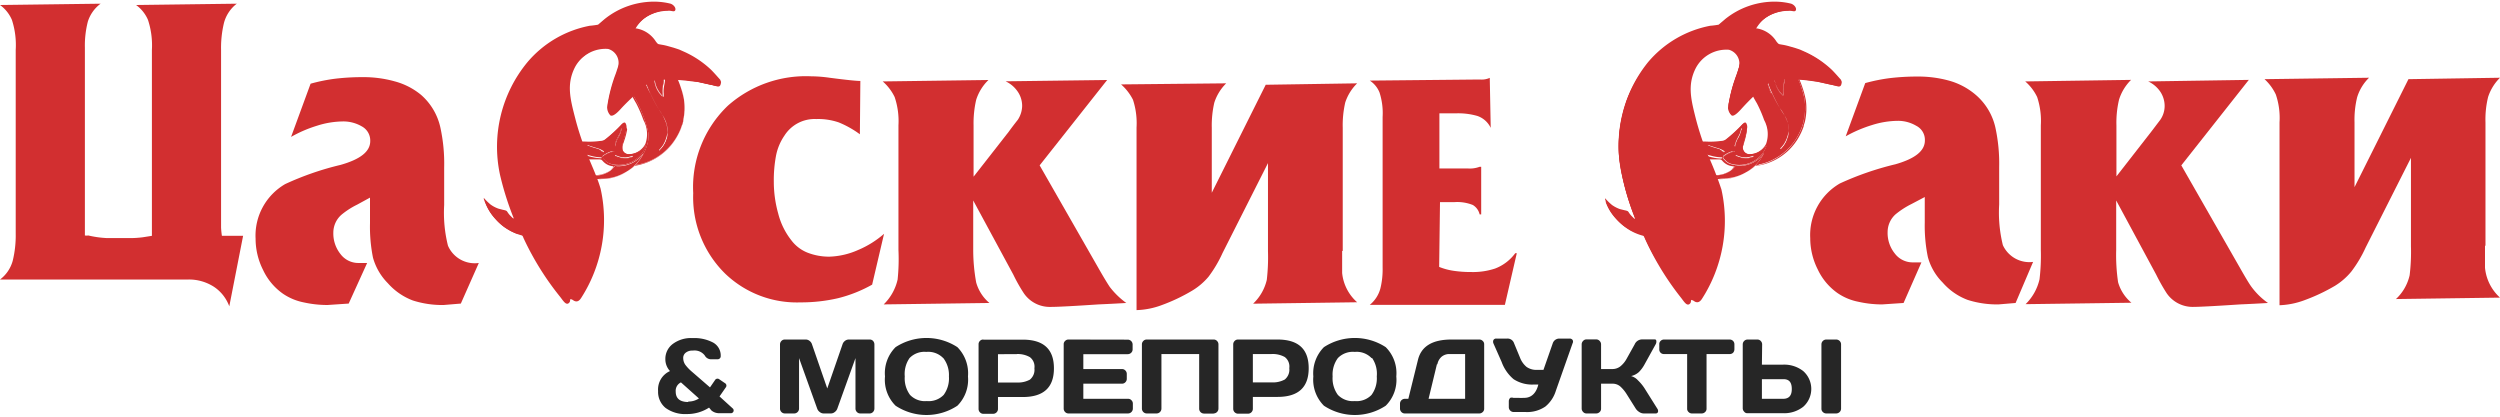 <?xml version="1.0" encoding="UTF-8"?> <svg xmlns="http://www.w3.org/2000/svg" width="210px" height="35px" viewBox="0 0 210 35"><defs><style>.logo-cls-1,.logo-cls-3{fill:#d22f30;}.logo-cls-2{fill:#d22f30;}.logo-cls-2,.logo-cls-3,.logo-cls-4{fill-rule:evenodd;}.logo-cls-4{fill:#d22f30;}.logo-cls-5{fill:#262626;}</style></defs><path class="logo-cls-1" d="M72.23,11.28a8.2,8.2,0,0,0-1.78-1A5.35,5.35,0,0,0,68.56,10a3,3,0,0,0-2.66,1.38,4.47,4.47,0,0,0-.72,1.73A11.06,11.06,0,0,0,65,15.26a9.9,9.9,0,0,0,.37,2.68,6,6,0,0,0,1.1,2.24,3.15,3.15,0,0,0,1.38,1.05,5,5,0,0,0,1.8.33A6.41,6.41,0,0,0,72.08,21a8,8,0,0,0,2.18-1.36l-1,4.27a11.46,11.46,0,0,1-2.87,1.14,13.76,13.76,0,0,1-3.15.35A8.69,8.69,0,0,1,60.93,23a9,9,0,0,1-2.7-6.78,9.46,9.46,0,0,1,2.91-7.34,9.88,9.88,0,0,1,7-2.47,11.38,11.38,0,0,1,1.54.12c1.38.18,2.24.27,2.59.27Z"></path><path class="logo-cls-1" d="M38.71,25.5l-1.44.12a8.08,8.08,0,0,1-2.59-.38,5.28,5.28,0,0,1-2.1-1.45,4.91,4.91,0,0,1-1.25-2.15,13.1,13.1,0,0,1-.25-2.89V16.6L30,17.19a6.64,6.64,0,0,0-1.33.86A2,2,0,0,0,28,19.54a2.77,2.77,0,0,0,.6,1.8,1.87,1.87,0,0,0,1.54.75h.7L29.29,25.5l-1.78.12a9.19,9.19,0,0,1-2-.22,4.72,4.72,0,0,1-1.73-.72,5.05,5.05,0,0,1-1.68-2,5.82,5.82,0,0,1-.63-2.63,5,5,0,0,1,2.49-4.59,24.67,24.67,0,0,1,4.65-1.61c1.66-.47,2.49-1.12,2.49-2a1.35,1.35,0,0,0-.72-1.24,3.07,3.07,0,0,0-1.52-.41,7.37,7.37,0,0,0-2.23.36,10.71,10.71,0,0,0-2.18.94l1.64-4.47a14.72,14.72,0,0,1,2.08-.42,19.37,19.37,0,0,1,2.33-.13,9.66,9.66,0,0,1,2.64.35,5.83,5.83,0,0,1,2.23,1.14A5.09,5.09,0,0,1,37,10.75a14.28,14.28,0,0,1,.31,3.34v3.13a11.38,11.38,0,0,0,.32,3.42,2.45,2.45,0,0,0,2.59,1.45Z"></path><path class="logo-cls-1" d="M112.74,21.08v1.85A3.78,3.78,0,0,0,114,25.39l-8.74.12a4,4,0,0,0,1.15-2,16.51,16.51,0,0,0,.1-2.41V13.7l-3.81,7.54a10.56,10.56,0,0,1-1.18,2,5.46,5.46,0,0,1-1.37,1.17,15,15,0,0,1-2.54,1.21,6.58,6.58,0,0,1-2.14.43V10.71a6.34,6.34,0,0,0-.3-2.33,4.29,4.29,0,0,0-1-1.29L103,7a4,4,0,0,0-1,1.63,8.56,8.56,0,0,0-.21,2.12v5.44l4.53-9.07L114,7a4,4,0,0,0-1,1.61,8.52,8.52,0,0,0-.21,2.14V21.08Z"></path><path class="logo-cls-1" d="M120.89,22.42a5.25,5.25,0,0,0,1.23.33,9.75,9.75,0,0,0,1.46.1,5.9,5.9,0,0,0,2-.29,3.75,3.75,0,0,0,1.7-1.29h.13l-1,4.34H115.06a2.66,2.66,0,0,0,.9-1.41,6.71,6.71,0,0,0,.18-1.72V9.83a5.65,5.65,0,0,0-.26-2.06,2.14,2.14,0,0,0-.82-1l9-.09h.29a1.62,1.62,0,0,0,.79-.14l.08,4.2a1.94,1.94,0,0,0-1.12-1,5.82,5.82,0,0,0-1.78-.22h-1.41v4.63h2.38a2.33,2.33,0,0,0,1-.14h.13v4h-.13a1.25,1.25,0,0,0-.57-.79,3.51,3.51,0,0,0-1.56-.24h-1.2Z"></path><path class="logo-cls-1" d="M81.79,14.83l2.94-3.76c.24-.33.49-.66.76-1a2.19,2.19,0,0,0,.37-1.15,2.11,2.11,0,0,0-.39-1.25,2.52,2.52,0,0,0-1-.84L93,6.72l-5.67,7.17,4.83,8.44c.51.9.87,1.49,1.06,1.77a6.56,6.56,0,0,0,1.39,1.35q-1.17.07-2.34.12c-2.1.14-3.41.21-4,.21A2.64,2.64,0,0,1,86,24.63a13.59,13.59,0,0,1-.88-1.56l-3.37-6.23V21A15.37,15.37,0,0,0,82,23.73a3.48,3.48,0,0,0,1.11,1.72l-8.88.12a4.21,4.21,0,0,0,1.17-2.09A16.62,16.62,0,0,0,75.47,21V10.53a6.3,6.3,0,0,0-.32-2.38,4.12,4.12,0,0,0-1-1.31l8.88-.12A4,4,0,0,0,82,8.38a8.7,8.7,0,0,0-.22,2.15v4.3Z"></path><path class="logo-cls-1" d="M18.66,19.81h1.76l-1.16,5.92A3.36,3.36,0,0,0,18,24.11a3.86,3.86,0,0,0-2.22-.63H0A2.94,2.94,0,0,0,1.07,21.9a9,9,0,0,0,.25-2.29V4.19A6.83,6.83,0,0,0,1,1.67,3,3,0,0,0,0,.42L8.45.31a3,3,0,0,0-1.07,1.5A8.11,8.11,0,0,0,7.13,4V19.78a1.06,1.06,0,0,0,.29,0A8.56,8.56,0,0,0,9,20h1.88A8.38,8.38,0,0,0,12,19.93l.76-.12V4.19a6.83,6.83,0,0,0-.33-2.52,3,3,0,0,0-1-1.25L19.89.31A3,3,0,0,0,18.82,1.9a8.9,8.9,0,0,0-.25,2.29V18.44c0,.24,0,.46,0,.67a6.62,6.62,0,0,0,.07.7"></path><path class="logo-cls-1" d="M169.31,25.45l-1.43.12a8.1,8.1,0,0,1-2.6-.38,5.19,5.19,0,0,1-2.09-1.45,4.81,4.81,0,0,1-1.25-2.15,13,13,0,0,1-.26-2.89V16.55l-1.12.59a7,7,0,0,0-1.33.86,2,2,0,0,0-.67,1.49,2.75,2.75,0,0,0,.6,1.8,1.88,1.88,0,0,0,1.54.75h.7l-1.5,3.41-1.79.12a9,9,0,0,1-2-.22,4.7,4.7,0,0,1-1.74-.72,5.05,5.05,0,0,1-1.68-2,5.82,5.82,0,0,1-.63-2.63,5,5,0,0,1,2.49-4.59,25.17,25.17,0,0,1,4.66-1.61c1.65-.47,2.48-1.12,2.48-2a1.32,1.32,0,0,0-.72-1.23,3,3,0,0,0-1.52-.42,7.35,7.35,0,0,0-2.22.36,11.12,11.12,0,0,0-2.19.94l1.64-4.47a14.58,14.58,0,0,1,2.09-.42,19.14,19.14,0,0,1,2.33-.13,9.66,9.66,0,0,1,2.64.35A5.86,5.86,0,0,1,166,8a5.09,5.09,0,0,1,1.61,2.7,14.2,14.2,0,0,1,.32,3.34v3.14a11.46,11.46,0,0,0,.31,3.41A2.45,2.45,0,0,0,170.78,22Z"></path><path class="logo-cls-1" d="M208.74,20.64v1.85A3.88,3.88,0,0,0,210,25l-8.74.12a3.91,3.91,0,0,0,1.15-2,16.23,16.23,0,0,0,.11-2.42V13.26l-3.81,7.54a10.51,10.51,0,0,1-1.19,2A5.51,5.51,0,0,1,196.15,24a15.59,15.59,0,0,1-2.53,1.2,6.67,6.67,0,0,1-2.14.44V10.28a6.11,6.11,0,0,0-.31-2.34,4.12,4.12,0,0,0-.95-1.29L199,6.53a3.89,3.89,0,0,0-1,1.64,7.91,7.91,0,0,0-.22,2.11v5.44l4.53-9.07L210,6.53a4,4,0,0,0-1,1.62,7.92,7.92,0,0,0-.22,2.13V20.64Z"></path><path class="logo-cls-1" d="M177.77,14.83l2.93-3.76.76-1a2.05,2.05,0,0,0,.37-1.14,2.17,2.17,0,0,0-.38-1.25,2.52,2.52,0,0,0-1-.84l8.45-.13-5.67,7.18,4.83,8.44c.51.9.86,1.49,1.06,1.76a6,6,0,0,0,1.39,1.36q-1.17.07-2.34.12-3.15.21-4,.21A2.65,2.65,0,0,1,182,24.63a15.44,15.44,0,0,1-.88-1.56l-3.36-6.23V21a15.62,15.62,0,0,0,.16,2.71,3.51,3.51,0,0,0,1.12,1.72l-8.89.12a4.25,4.25,0,0,0,1.17-2.09,16.81,16.81,0,0,0,.11-2.46V10.53a6.35,6.35,0,0,0-.31-2.38,4.05,4.05,0,0,0-1-1.31l8.89-.13A4,4,0,0,0,178,8.37a8.33,8.33,0,0,0-.22,2.16v4.3Z"></path><path class="logo-cls-2" d="M55.39.24A6.52,6.52,0,0,0,51.87,1a6.85,6.85,0,0,0-1.93,1.5,6.55,6.55,0,0,0-1.22,1.81c.07-.06.48-.57.77-.84a4.47,4.47,0,0,1,3.37-1.12c.4,0,.36.12.48-.05a3.63,3.63,0,0,1,1.42-1.13A3.76,3.76,0,0,1,56.5.84c.35,0,0-.35-.11-.4a3.54,3.54,0,0,0-1-.2"></path><path class="logo-cls-2" d="M43.63,18.76c-.26,0-.5-.29-.71-.48s-.34-.48-.47-.52a2.92,2.92,0,0,1-1.34-.58c-.11-.08-.22-.2-.33-.28a3.79,3.79,0,0,0,.66,1.21,5,5,0,0,0,.87.85,5.18,5.18,0,0,0,.48.3l.12.08c.18.07.3.15.5.22l.13,0a1.38,1.38,0,0,0,.27.08l.27.07c.08,0,.22,0,.27.09s-.17,0-.33,0a15.1,15.1,0,0,0,1.24,2.34,8.12,8.12,0,0,1-.08-1.48,3.58,3.58,0,0,1,1.27-2.29,2.94,2.94,0,0,1,1.28-.53c.1,0,.11,0,.13.08s-.45.12-.55.16a3.18,3.18,0,0,0-2.05,3.16,4.45,4.45,0,0,0,.94,2.41,17.19,17.19,0,0,0,1.07,1.35c.12.15.25.37.43.3a1.12,1.12,0,0,0,.1-.33c-.06-.26-1.66-1-.73-1.23.21-.05.25,0,.38.13A6.46,6.46,0,0,1,48.32,25c-.15-.08-.79-.95-1-1.09s-.62,0-.45.22c0,0,.1.09.13.13a6.56,6.56,0,0,0,1.14.84.43.43,0,0,0,.36.05,1.87,1.87,0,0,0,.25-.29c.06-.08.14-.25.19-.33l.41-.83a1.11,1.11,0,0,1,.07-.16c.09-.18.37-.86.43-1a14.63,14.63,0,0,0,.76-2.92c0-.27,0-.54,0-.8a9.53,9.53,0,0,0-.57-3.59c-.22-.59-.53-1.19-.76-1.79A22.53,22.53,0,0,1,47.8,7.75,5.79,5.79,0,0,1,48,5.82a9.54,9.54,0,0,1,1.54-3c.07-.1.15-.19.23-.29l.13-.14L50,2.23a7.68,7.68,0,0,0-2.58.71,9.43,9.43,0,0,0-3.78,3.31A10.38,10.38,0,0,0,42.5,8.58c-.07.26-.18.53-.25.85a11.56,11.56,0,0,0-.35,3.69,19.46,19.46,0,0,0,1.33,5.14,1.69,1.69,0,0,0,.16.33c.09.09.16.07.24.17"></path><path class="logo-cls-2" d="M58,6.82h0M44.3,5.23a9.08,9.08,0,0,1,5.26-3.07c.12,0,.62-.07.68-.09l.55-.47A6.63,6.63,0,0,1,55.06.14a5.73,5.73,0,0,1,1.27.17c.26.09.47.36.39.55s-.36,0-.62.05a3.5,3.5,0,0,0-1.46.32,2.59,2.59,0,0,0-.67.44,3.11,3.11,0,0,0-.58.72h0l.07,0a2.43,2.43,0,0,1,1.64,1.11c.2.25.16.19.44.25a4.36,4.36,0,0,1,.52.11l.5.14.25.08.24.08.47.21a8.18,8.18,0,0,1,2.2,1.48c.27.27.52.56.78.85l.07.18c-.06.62-.33.33-.88.24l-1.07-.23L58,6.82h0a14.91,14.91,0,0,0-2.69-.11,1.9,1.9,0,0,0-1.16.56A21.17,21.17,0,0,0,52.28,9c-.16.17-.71.84-1,.7A1,1,0,0,1,51,9a13,13,0,0,1,.74-2.86l.18-.55a1.21,1.21,0,0,0-.84-1.48,2.9,2.9,0,0,0-2.82,1.61c-.68,1.4-.35,2.63.06,4.22a22.33,22.33,0,0,0,1,3c.39,1,.83,1.89,1.13,2.91a12.11,12.11,0,0,1-1.64,9.19c-.15.23-.34.37-.62.21a.68.68,0,0,0-.27-.13c-.06.13,0,.19-.11.31-.26.28-.52-.2-.77-.51A23.81,23.81,0,0,1,44,20.05c-.09-.19-.07-.25-.22-.29a4.31,4.31,0,0,1-2.14-1.35,4.56,4.56,0,0,1-1-1.69c0-.08,0-.06,0-.1a4.46,4.46,0,0,0,.58.57,2.59,2.59,0,0,0,.66.34l.35.09c.47.1.26.08.61.47l.21.21a.21.21,0,0,0,.11.05A25,25,0,0,1,42,14.68,11.16,11.16,0,0,1,44.3,5.23Z"></path><path class="logo-cls-2" d="M47,14.45A15.72,15.72,0,0,1,47.5,16c.06.22.33.94.18,1.05-.06-.05-.08-.21-.11-.29l-.25-1a29.24,29.24,0,0,0-1.64-4.23c-.21-.43-.43-.85-.63-1.29a5.43,5.43,0,0,1-.38-2.7c0-.21.07-.39.11-.58A4.71,4.71,0,0,1,46,4.65c.09-.09.15-.2.24-.13s-.07.14-.15.22a6.58,6.58,0,0,0-.54.7l-.26.49c-.15.28-.24.63-.32.81a3.74,3.74,0,0,0-.18.86,6.81,6.81,0,0,0,0,1.28,9.21,9.21,0,0,0,1.08,2.72A25.73,25.73,0,0,1,47,14.45"></path><path class="logo-cls-2" d="M45.67,18c0-.17.32-.2.43-.2a3.87,3.87,0,0,1,.43.07,1.28,1.28,0,0,0-.08-.5c-.11-.42,0-.81-.24-1.54a4.66,4.66,0,0,0-1-1.88l-.07,1.09a12.42,12.42,0,0,1-.29,1.55,3.6,3.6,0,0,0,.17,1.22c.06.15.28.42.26.55s0,0-.1-.09a3.35,3.35,0,0,1-.39-1.14c-.12-.85.34-1.5.32-2.78a3,3,0,0,1,0-.43v-.07l0-.08a5.12,5.12,0,0,1,.73,1.13,4.42,4.42,0,0,1,.45,1.46,7.14,7.14,0,0,0,.26,1.44c.06.16.06.22-.08.17l-.27-.07H46c-.1,0-.28.1-.33.1"></path><path class="logo-cls-2" d="M46.91,23.43c-.24,0-.52-1-.49-1.42.09-1.4.9-1.6,1.6-2.09s.39-.86.56-1.13A1,1,0,0,1,48.1,20a5.41,5.41,0,0,0-1.19.84,2.21,2.21,0,0,0,0,2.58Z"></path><path class="logo-cls-2" d="M49.45,22.28a.59.59,0,1,1-1.16.18.59.59,0,1,1,1.16-.18m-.45.64a.57.57,0,0,0,.38-.7c-.2-.79-1.19-.39-1,.28A.51.51,0,0,0,49,22.92Z"></path><path class="logo-cls-2" d="M48.27,21.14a.87.87,0,0,1,.55-.19c0,.11,0,.06-.06.07a1,1,0,0,0-.48.21,1.4,1.4,0,0,0-.4,1.44c-.2-.08-.27-1,.39-1.53"></path><path class="logo-cls-3" d="M43.63,18.76c-.08-.1-.15-.08-.24-.17a1.69,1.69,0,0,1-.16-.33,19.46,19.46,0,0,1-1.33-5.14,11.56,11.56,0,0,1,.35-3.69c.07-.32.18-.59.25-.85a10.38,10.38,0,0,1,1.17-2.33,9.43,9.43,0,0,1,3.78-3.31A7.68,7.68,0,0,1,50,2.23l-.12.17-.13.14c-.08.1-.16.19-.23.29a9.54,9.54,0,0,0-1.54,3,5.79,5.79,0,0,0-.21,1.93,22.53,22.53,0,0,0,1.56,5.67c.23.6.54,1.2.76,1.79a9.53,9.53,0,0,1,.57,3.59,12.34,12.34,0,0,1-.81,3.72,17.49,17.49,0,0,1-.91,2c0,.08-.13.25-.19.33a1.87,1.87,0,0,1-.25.29.43.43,0,0,1-.36-.05A6.56,6.56,0,0,1,47,24.28s-.1-.09-.13-.13c-.17-.26.27-.36.45-.22s.82,1,1,1.09a6.46,6.46,0,0,0-.87-1.09c-.13-.13-.17-.18-.38-.13-.93.24.67,1,.73,1.23,0,.56-.29.32-.53,0a17.19,17.19,0,0,1-1.07-1.35,4.45,4.45,0,0,1-.94-2.41,3.18,3.18,0,0,1,2.05-3.16c.1,0,.51-.12.55-.16s0-.08-.13-.08a2.94,2.94,0,0,0-1.28.53,3.58,3.58,0,0,0-1.27,2.29,8.12,8.12,0,0,0,.08,1.48A15.1,15.1,0,0,1,44,19.86c.16-.05.24.09.33,0s-.19-.08-.27-.09l-.27-.07a1.38,1.38,0,0,1-.27-.08l-.13,0c-.2-.07-.32-.15-.5-.22l-.12-.08a5.18,5.18,0,0,1-.48-.3,5,5,0,0,1-.87-.85,3.79,3.79,0,0,1-.66-1.21c.11.08.22.2.33.28a2.92,2.92,0,0,0,1.34.58c.13,0,.15.24.47.52s.45.52.71.48M47,14.45a25.73,25.73,0,0,0-1.16-2.85,9.21,9.21,0,0,1-1.08-2.72,6.81,6.81,0,0,1,0-1.28,3.74,3.74,0,0,1,.18-.86c.08-.18.17-.53.32-.81l.26-.49a6.58,6.58,0,0,1,.54-.7c.08-.08.17-.12.15-.22s-.15,0-.24.13a4.71,4.71,0,0,0-1.19,2.26c0,.19-.08.37-.11.58a5.43,5.43,0,0,0,.38,2.7c.2.44.42.86.63,1.29a29.24,29.24,0,0,1,1.64,4.23l.25,1c0,.08,0,.24.11.29.15-.11-.12-.83-.18-1.05A15.72,15.72,0,0,0,47,14.45Zm-.12,9v-.05a2.21,2.21,0,0,1,0-2.58A5.41,5.41,0,0,1,48.1,20a1,1,0,0,0,.48-1.17c-.17.27.18.61-.56,1.13s-1.51.69-1.6,2.09C46.39,22.45,46.67,23.4,46.91,23.43ZM48.82,21a.87.87,0,0,0-.55.19c-.66.5-.59,1.45-.39,1.53a1.4,1.4,0,0,1,.4-1.44,1,1,0,0,1,.48-.21S48.77,21.06,48.82,21Zm.63,1.33a.59.59,0,1,0-1.16.18A.59.59,0,1,0,49.45,22.28ZM45.67,18s.23-.09.33-.1h.29l.27.07c.14.05.14,0,.08-.17a7.14,7.14,0,0,1-.26-1.44,4.42,4.42,0,0,0-.45-1.46,5.12,5.12,0,0,0-.73-1.13l0,.08V14a3,3,0,0,0,0,.43c0,1.28-.44,1.93-.32,2.78a3.35,3.35,0,0,0,.39,1.14c.06.12.07.09.1.09s-.2-.4-.26-.55a3.6,3.6,0,0,1-.17-1.22,12.42,12.42,0,0,0,.29-1.55L45.24,14a4.66,4.66,0,0,1,1,1.88c.2.73.13,1.12.24,1.54a1.28,1.28,0,0,1,.08.5,3.87,3.87,0,0,0-.43-.07C46,17.83,45.64,17.86,45.67,18Z"></path><path class="logo-cls-3" d="M48.72,4.27a6.55,6.55,0,0,1,1.22-1.81A6.85,6.85,0,0,1,51.87,1,6.52,6.52,0,0,1,55.39.24a3.54,3.54,0,0,1,1,.2c.08,0,.46.37.11.4a3.76,3.76,0,0,0-1.74.29,3.63,3.63,0,0,0-1.42,1.13c-.12.17-.08.1-.48.05a4.47,4.47,0,0,0-3.37,1.12c-.29.27-.7.78-.77.84"></path><path class="logo-cls-2" d="M49,22.92a.51.51,0,0,1-.64-.42c-.17-.67.82-1.07,1-.28a.57.57,0,0,1-.38.7m0-.57"></path><path class="logo-cls-4" d="M53.75,4.78c-.17,0-.45.17-.49,0a4.27,4.27,0,0,0,1.43-.52c.71-.43.39-.58.21-.78a1.93,1.93,0,0,0-.71-.69,2.35,2.35,0,0,0-.56-.23,4.32,4.32,0,0,0-4.87,1.84A5.19,5.19,0,0,0,48.2,5.6a4.07,4.07,0,0,1,1.22-1.18,2.41,2.41,0,0,1,1.74-.36A1.15,1.15,0,0,1,52,5.38a4.37,4.37,0,0,1-.22.8c0,.07,0,.11-.06.19s-.13.37-.2.56a11.75,11.75,0,0,0-.41,1.6,1.32,1.32,0,0,0,.07.93c.15.4.52,0,.68-.19a25.08,25.08,0,0,1,2.58-2.34,1.38,1.38,0,0,1,.85-.27,11.88,11.88,0,0,1,2.39.07l.76.11c.22,0,1.8.4,1.85.39s.2-.19.16-.34a4.76,4.76,0,0,0-1.12-1.24,7.14,7.14,0,0,0-1.94-1.23c-.25-.1-.44-.19-.7-.27a5.49,5.49,0,0,0-1.48-.3c-.06.09,0,.15-.13.23a4.09,4.09,0,0,1-1.36.7"></path><path class="logo-cls-2" d="M52,3.56a2.32,2.32,0,0,0-1.33.15c-.11,0-.14,0-.19,0a2.63,2.63,0,0,1,2.2-.07s.58.23.58.35-.25,0-.31-.07a2.87,2.87,0,0,1-.3-.14,2,2,0,0,0-.65-.2"></path><path class="logo-cls-2" d="M54.9,4.83c.16,0,.46.26.7.38s.63.26.75.32a7.63,7.63,0,0,1,.74.33,3,3,0,0,1,.68.48,3.5,3.5,0,0,1-.69-.4c-.11-.06-1-.43-1.11-.48a3.51,3.51,0,0,1-1.07-.63"></path><path class="logo-cls-2" d="M51.92,8.68A1.36,1.36,0,0,1,52,8.25a5,5,0,0,1,.72-1.53,7.79,7.79,0,0,0,.4-1.19c.08.08,0,.34,0,.41a3.25,3.25,0,0,0-.13.42c-.09.26-.52,1-.68,1.32s-.23.84-.38,1"></path><path class="logo-cls-3" d="M53.75,4.78a4.09,4.09,0,0,0,1.36-.7c.09-.08.07-.14.13-.23a5.49,5.49,0,0,1,1.48.3c.26.08.45.17.7.27a7.14,7.14,0,0,1,1.94,1.23,4.76,4.76,0,0,1,1.12,1.24c0,.15,0,.32-.16.34s-1.63-.35-1.85-.39l-.76-.11a11.88,11.88,0,0,0-2.39-.07,1.38,1.38,0,0,0-.85.27,25.08,25.08,0,0,0-2.58,2.34c-.16.16-.53.59-.68.19a1.32,1.32,0,0,1-.07-.93,11.75,11.75,0,0,1,.41-1.6c.07-.19.13-.33.2-.56s0-.12.06-.19a4.37,4.37,0,0,0,.22-.8,1.15,1.15,0,0,0-.87-1.32,2.41,2.41,0,0,0-1.74.36A4.07,4.07,0,0,0,48.2,5.6a5.19,5.19,0,0,1,.56-1.16A4.32,4.32,0,0,1,53.63,2.6a2.35,2.35,0,0,1,.56.23,1.93,1.93,0,0,1,.71.69c.18.2.5.35-1.15,1.26"></path><path class="logo-cls-2" d="M56.35,5.53c-.12-.06-.54-.22-.75-.32s-.54-.41-.7-.38a3.4,3.4,0,0,0,1.45.7"></path><path class="logo-cls-2" d="M53.48,2.74l.06,0c.08,0,.1,0,.17,0a.67.67,0,0,0,.15.06c0-.07,0-.1,0-.16s.28.08.43.22a11.5,11.5,0,0,1,1.79,2.25c0,.09,0,.11.12.13a2.41,2.41,0,0,1,1.19.57,3,3,0,0,1,.5.57l.1.21s0,0,0,0a1.91,1.91,0,0,0-.33-.25,1.38,1.38,0,0,0-.36-.15l-.2,0c-.25,0-.14,0-.34-.2l-.12-.09-.06,0a10.32,10.32,0,0,1,.71,1.73,4.76,4.76,0,0,1,.22,1.55v.09l-.09.73c0,.15-.08.38-.11.47l-.1.31a5.3,5.3,0,0,1-.85,1.44,5,5,0,0,1-2.73,1.65l-.36.07-.28.25a3.92,3.92,0,0,1-2.25.84,3.83,3.83,0,0,1-.69,0c-.14,0-.26-.16-.23-.25s.2,0,.34-.05a2,2,0,0,0,.77-.2,1.77,1.77,0,0,0,.35-.23,3.12,3.12,0,0,0,.24-.27h0v0c.07,0-.07,0,0,0h0l0-.06h0a1.31,1.31,0,0,1-.91-.47c-.12-.11-.1-.09-.25-.11l-.28,0-.28,0-.13,0-.14,0-.25-.08a4.47,4.47,0,0,1-1.23-.63c-.16-.12-.3-.25-.45-.38l0-.09c0-.29.17-.17.47-.14l.58.07a9.13,9.13,0,0,0,1.81,0,1.06,1.06,0,0,0,.61-.31c.24-.2.73-.65.94-.87s.35-.43.48-.37a.5.5,0,0,1,.19.29A6.18,6.18,0,0,1,52.37,12l-.08.27c0,.15,0,.16,0,.32a.49.49,0,0,0,.45.36,1.59,1.59,0,0,0,1.47-.86,2.45,2.45,0,0,0-.16-2,10.91,10.91,0,0,0-.61-1.41,13.26,13.26,0,0,1-.7-1.35,4.23,4.23,0,0,1-.14-2.61l.13-.41L53,3.77a4.63,4.63,0,0,1,.42-.9c0-.06.08-.09.1-.13m-2.15,10c.09,0,.24-.1.27,0a2.56,2.56,0,0,0-.76.3c-.37.23-.19.29-.09.38a1.1,1.1,0,0,0,.4.31,1.35,1.35,0,0,0,.32.09A2.45,2.45,0,0,0,54,12.75a2.14,2.14,0,0,0,.27-.57,2.21,2.21,0,0,1-.62.61,1.54,1.54,0,0,1-.92.23.57.57,0,0,1-.51-.61,2.07,2.07,0,0,1,.09-.38l0-.1c0-.11.06-.18.09-.28a4.25,4.25,0,0,0,.17-.77.61.61,0,0,0-.06-.45c-.1-.18-.28,0-.37.12a12.61,12.61,0,0,1-1.31,1.2.71.71,0,0,1-.45.16,6.89,6.89,0,0,1-1.28.05l-.41,0c-.12,0-1-.13-1-.12a.13.13,0,0,0-.08.17c.07.17.51.46.64.55a4,4,0,0,0,1.08.53l.39.1a3.65,3.65,0,0,0,.8.1s0-.08.06-.12A2.31,2.31,0,0,1,51.33,12.76ZM50.6,15a3.79,3.79,0,0,0,1.87-.47,3.65,3.65,0,0,0,1-.77,3.5,3.5,0,0,0,.6-.91s-.24.29-.39.42a2.54,2.54,0,0,1-1.78.65c-.21,0-.19,0-.25,0a1.82,1.82,0,0,1-.73.59,2.11,2.11,0,0,1-.93.2c-.18,0,0,.17.07.19A2.26,2.26,0,0,0,50.6,15Zm5.75-9.26c.14,0,.28.11.4.2s.2.22.27.23a1.73,1.73,0,0,1,.73.23l.19.13c0-.11-.31-.48-.39-.56a2.21,2.21,0,0,0-.5-.38l-.26-.13-.07,0-.27-.09h-.07l-.15,0-.15,0s-.12,0-.15,0,.1,0,.18,0a6.82,6.82,0,0,0-.74-1.08,2.82,2.82,0,0,1,.09.71A1.68,1.68,0,0,1,54.85,6a1.67,1.67,0,0,1-.67.29c-.06,0-.06,0-.08,0s.24-.07.29-.09a1.54,1.54,0,0,0,1-1.59,2,2,0,0,0-.58-1.12c-.22-.25-.39-.4-.61-.61s-.15-.17-.25-.13a1,1,0,0,0,0,.17c0,.11.92.41.43.56-.11,0-.13,0-.2,0a2.92,2.92,0,0,1-.5-.49c.08,0,.45.42.55.49s.33,0,.23-.12l-.07-.06a4.09,4.09,0,0,0-.64-.37.3.3,0,0,0-.19,0A.64.64,0,0,0,53.4,3a1.29,1.29,0,0,0-.09.16l-.2.41a.32.32,0,0,1,0,.09c0,.08-.17.42-.2.51a6.74,6.74,0,0,0-.32,1.42v.39A3.94,3.94,0,0,0,53,7.63c.13.28.31.56.46.84a10.3,10.3,0,0,1,1,2.66,2.4,2.4,0,0,1-.06.93,4.36,4.36,0,0,1-.73,1.48l-.12.15-.06.07-.06.09a4.56,4.56,0,0,0,1.36-.43,4.85,4.85,0,0,0,1.93-1.71,4.92,4.92,0,0,0,.56-1.16c0-.13.08-.26.11-.42a5,5,0,0,0,.07-1.78,8.5,8.5,0,0,0-.87-2.41.54.54,0,0,0-.09-.15C56.44,5.75,56.4,5.76,56.35,5.72Z"></path><path class="logo-cls-2" d="M54.66,7.89a6.4,6.4,0,0,1-.3-.7c0-.11-.21-.44-.13-.5s.05.1.07.13l.17.48a13,13,0,0,0,1,2c.13.2.26.39.38.6a2.3,2.3,0,0,1,.29,1.28c0,.1,0,.18,0,.28a2.24,2.24,0,0,1-.58,1.12s-.07.1-.12.07,0-.07.07-.11a2.74,2.74,0,0,0,.27-.35l.13-.25a3.24,3.24,0,0,0,.14-.39,2,2,0,0,0,.08-.42,4.2,4.2,0,0,0-.06-.62,4.34,4.34,0,0,0-.66-1.26,10.57,10.57,0,0,1-.71-1.33"></path><path class="logo-cls-2" d="M55.28,6.13c0,.09-.16.11-.23.11a.82.82,0,0,1-.23,0,.53.53,0,0,0,.06.24,7.45,7.45,0,0,0,.18.73,2.13,2.13,0,0,0,.57.87V7.53a4.46,4.46,0,0,1,.11-.75,1.68,1.68,0,0,0-.13-.58c0-.07-.16-.19-.16-.25s0,0,.06,0a1.42,1.42,0,0,1,.24.53c.1.4-.14.73-.08,1.34V8.1l0,0a2.43,2.43,0,0,1-.42-.51A2.07,2.07,0,0,1,55,6.94a3.28,3.28,0,0,0-.19-.68c0-.07,0-.1,0-.08l.15,0h.16l.17-.06"></path><path class="logo-cls-2" d="M54.45,3.59c.13,0,.31.45.31.66,0,.67-.44.8-.8,1.06s-.18.42-.27.56a.46.46,0,0,1,.23-.58,3.07,3.07,0,0,0,.61-.44,1,1,0,0,0-.07-1.24Z"></path><path class="logo-cls-2" d="M52.32,13.28a1.37,1.37,0,0,0,.72-.11c.05,0,.07,0,.1,0a1.59,1.59,0,0,1-1.18.11s-.32-.09-.32-.15.13,0,.16,0l.17.06a1,1,0,0,0,.35.07"></path><path class="logo-cls-2" d="M50.71,12.78c-.08,0-.25-.11-.39-.16l-.41-.13a2.49,2.49,0,0,1-.41-.14,1.38,1.38,0,0,1-.38-.2,2,2,0,0,1,.39.17l.61.19a1.86,1.86,0,0,1,.59.27"></path><path class="logo-cls-2" d="M52.2,10.83a.8.8,0,0,1-.05.21,2.39,2.39,0,0,1-.34.76,3.83,3.83,0,0,0-.18.58s0-.16,0-.2a.89.89,0,0,0,.06-.2c0-.13.25-.5.32-.66s.1-.41.18-.49"></path><path class="logo-cls-2" d="M53.12,4.22a.31.31,0,0,1,.61-.12.31.31,0,1,1-.61.12m.22-.32a.27.27,0,0,0-.18.35.28.28,0,0,0,.54-.17A.29.29,0,0,0,53.34,3.9Z"></path><path class="logo-cls-2" d="M53.79,4.73a.5.5,0,0,1-.29.11s0,0,0,0a.67.67,0,0,0,.25-.12A.62.62,0,0,0,54,4c.11,0,.17.49-.16.75"></path><path class="logo-cls-3" d="M56.35,5.72s.09,0,.14.07a.54.54,0,0,1,.09.15,8.5,8.5,0,0,1,.87,2.41,5,5,0,0,1-.07,1.78c0,.16-.08.29-.11.42a4.92,4.92,0,0,1-.56,1.16,4.85,4.85,0,0,1-1.93,1.71,4.56,4.56,0,0,1-1.36.43l.06-.09.06-.07.12-.15a4.36,4.36,0,0,0,.73-1.48,2.4,2.4,0,0,0,.06-.93,10.3,10.3,0,0,0-1-2.66c-.15-.28-.33-.56-.46-.84a3.94,3.94,0,0,1-.42-1.69V5.55a6.74,6.74,0,0,1,.32-1.42c0-.09.16-.43.2-.51a.32.32,0,0,0,0-.09l.2-.41A1.29,1.29,0,0,1,53.4,3a.64.64,0,0,1,.13-.15.3.3,0,0,1,.19,0,4.09,4.09,0,0,1,.64.37l.07.06c.1.11-.13.18-.23.12s-.47-.46-.55-.49a2.92,2.92,0,0,0,.5.49c.07,0,.09.08.2,0,.49-.15-.39-.45-.43-.56a1,1,0,0,1,0-.17c.1,0,.18.06.25.13s.39.36.61.61a2,2,0,0,1,.58,1.12,1.54,1.54,0,0,1-1,1.59s-.27.07-.29.09,0,0,.08,0A1.67,1.67,0,0,0,54.85,6a1.68,1.68,0,0,0,.61-1.14,2.82,2.82,0,0,0-.09-.71,6.82,6.82,0,0,1,.74,1.08c-.08,0-.13,0-.18,0s.11,0,.15,0l.15,0,.15,0h.07l.27.09.07,0,.26.13a2.21,2.21,0,0,1,.5.38c.08.08.4.45.39.56l-.19-.13A1.73,1.73,0,0,0,57,6.15c-.07,0-.09-.11-.27-.23s-.26-.23-.4-.2M54.66,7.89a10.57,10.57,0,0,0,.71,1.33A4.34,4.34,0,0,1,56,10.48a4.2,4.2,0,0,1,.06.62,2,2,0,0,1-.08.42,3.24,3.24,0,0,1-.14.39l-.13.25a2.74,2.74,0,0,1-.27.35s-.08.06-.07.11.08,0,.12-.07a2.24,2.24,0,0,0,.58-1.12c0-.1,0-.18,0-.28a2.3,2.3,0,0,0-.29-1.28c-.12-.21-.25-.4-.38-.6a13,13,0,0,1-1-2l-.17-.48s0-.11-.07-.13.09.39.13.5A6.4,6.4,0,0,0,54.66,7.89Zm-.21-4.3v0a1,1,0,0,1,.07,1.24,3.07,3.07,0,0,1-.61.44.46.46,0,0,0-.23.58c.09-.14-.11-.29.27-.56s.79-.39.8-1.06C54.76,4,54.58,3.59,54.45,3.59Zm-1,1.25a.5.5,0,0,0,.29-.11c.33-.26.27-.71.16-.75a.62.62,0,0,1-.17.71.67.67,0,0,1-.25.12S53.52,4.79,53.5,4.84Zm-.38-.62a.31.31,0,1,0,.61-.12A.31.31,0,0,0,53.12,4.22Zm2.16,1.91-.17.06H55l-.15,0c-.07,0-.07,0,0,.08a3.28,3.28,0,0,1,.19.68,2.07,2.07,0,0,0,.29.69,2.43,2.43,0,0,0,.42.51l0,0V7.86c-.06-.61.18-.94.08-1.34A1.42,1.42,0,0,0,55.52,6c0-.06,0,0-.06,0s.12.18.16.25a1.68,1.68,0,0,1,.13.58,4.46,4.46,0,0,0-.11.75v.53a2.13,2.13,0,0,1-.57-.87,7.45,7.45,0,0,1-.18-.73.53.53,0,0,1-.06-.24.82.82,0,0,0,.23,0C55.12,6.24,55.3,6.22,55.28,6.13Z"></path><path class="logo-cls-3" d="M54.29,12.18a2.14,2.14,0,0,1-.27.57,2.45,2.45,0,0,1-2.55,1.05,1.35,1.35,0,0,1-.32-.09,1.1,1.1,0,0,1-.4-.31c-.1-.09-.28-.15.09-.38a2.56,2.56,0,0,1,.76-.3c0-.06-.18,0-.27,0a2.31,2.31,0,0,0-.71.38s0,.07-.06.12a3.65,3.65,0,0,1-.8-.1l-.39-.1a4,4,0,0,1-1.08-.53c-.13-.09-.57-.38-.64-.55a.13.13,0,0,1,.08-.17s.89.11,1,.12l.41,0a6.89,6.89,0,0,0,1.28-.05.71.71,0,0,0,.45-.16,12.61,12.61,0,0,0,1.31-1.2c.09-.08.27-.3.37-.12a.61.61,0,0,1,.06.45,4.25,4.25,0,0,1-.17.77c0,.1-.06.17-.09.28l0,.1a2.07,2.07,0,0,0-.09.38.57.57,0,0,0,.51.61,1.54,1.54,0,0,0,.92-.23,2.21,2.21,0,0,0,.62-.61m-3.58.6a1.86,1.86,0,0,0-.59-.27l-.61-.19a2,2,0,0,0-.39-.17,1.38,1.38,0,0,0,.38.2,2.49,2.49,0,0,0,.41.14l.41.13C50.46,12.67,50.63,12.8,50.71,12.78Zm2.43.39s0,0-.1,0a1.37,1.37,0,0,1-.72.11,1,1,0,0,1-.35-.07l-.17-.06s-.16-.08-.16,0,.3.14.32.15A1.59,1.59,0,0,0,53.14,13.17Zm-.94-2.34c-.08.08-.07.27-.18.49s-.28.53-.32.66a.89.89,0,0,1-.06.2s0,.17,0,.2a3.83,3.83,0,0,1,.18-.58,2.39,2.39,0,0,0,.34-.76A.8.8,0,0,0,52.2,10.83Z"></path><path class="logo-cls-3" d="M54.06,12.83a3.5,3.5,0,0,1-.6.91,3.65,3.65,0,0,1-1,.77A3.79,3.79,0,0,1,50.6,15a2.26,2.26,0,0,1-.55-.06s-.25-.16-.07-.19a2.11,2.11,0,0,0,.93-.2,1.82,1.82,0,0,0,.73-.59c.06-.08,0,0,.25,0a2.54,2.54,0,0,0,1.78-.65c.15-.13.35-.39.39-.42"></path><path class="logo-cls-2" d="M53.34,3.9a.29.29,0,0,1,.36.18.28.28,0,0,1-.54.17.27.27,0,0,1,.18-.35m0,.28h0"></path><path class="logo-cls-2" d="M149.52.24A6.52,6.52,0,0,0,146,1a6.85,6.85,0,0,0-1.93,1.5,6.34,6.34,0,0,0-1.22,1.81c.07-.06.48-.57.77-.84A4.46,4.46,0,0,1,147,2.31c.4,0,.36.12.48-.05a3.63,3.63,0,0,1,1.42-1.13,3.76,3.76,0,0,1,1.74-.29c.35,0,0-.35-.11-.4a3.54,3.54,0,0,0-1-.2"></path><path class="logo-cls-2" d="M137.76,18.76c-.26,0-.5-.29-.71-.48s-.34-.48-.47-.52a2.92,2.92,0,0,1-1.34-.58c-.11-.08-.22-.2-.33-.28a3.79,3.79,0,0,0,.66,1.21,4.63,4.63,0,0,0,.87.85c.3.21.27.17.47.3l.12.08c.19.07.31.15.51.22l.13,0a1.38,1.38,0,0,0,.27.08l.26.07c.08,0,.23,0,.28.09s-.17,0-.33,0a15.1,15.1,0,0,0,1.24,2.34,8.12,8.12,0,0,1-.08-1.48,3.58,3.58,0,0,1,1.27-2.29,2.94,2.94,0,0,1,1.28-.53c.1,0,.11,0,.13.08s-.45.12-.55.16a3.21,3.21,0,0,0-2.06,3.16,4.54,4.54,0,0,0,1,2.41,17.19,17.19,0,0,0,1.07,1.35c.12.15.25.37.43.3a1.12,1.12,0,0,0,.1-.33c-.06-.26-1.66-1-.73-1.23.21-.05.25,0,.38.13a6.46,6.46,0,0,1,.87,1.09c-.15-.08-.79-.95-1-1.09s-.62,0-.45.22a1.59,1.59,0,0,0,.13.13,6.56,6.56,0,0,0,1.14.84.43.43,0,0,0,.36.05,1.43,1.43,0,0,0,.24-.29,1.86,1.86,0,0,0,.19-.33l.42-.83a1.11,1.11,0,0,1,.07-.16c.09-.18.37-.86.43-1a15.34,15.34,0,0,0,.76-2.92c0-.27,0-.54,0-.8a9.73,9.73,0,0,0-.57-3.59c-.22-.59-.53-1.19-.76-1.79a23,23,0,0,1-1.57-5.67,6.06,6.06,0,0,1,.22-1.93,9.73,9.73,0,0,1,1.53-3l.24-.29L144,2.4l.12-.17a7.69,7.69,0,0,0-2.57.71,9.43,9.43,0,0,0-3.78,3.31,10.38,10.38,0,0,0-1.17,2.33c-.07.26-.18.53-.25.85a11.28,11.28,0,0,0-.35,3.69,19.46,19.46,0,0,0,1.33,5.14,1.27,1.27,0,0,0,.16.33c.09.09.16.07.24.17"></path><path class="logo-cls-2" d="M152.11,6.82h0M138.43,5.23a9.05,9.05,0,0,1,5.25-3.07c.13,0,.63-.07.69-.09l.55-.47A6.61,6.61,0,0,1,149.19.14a5.73,5.73,0,0,1,1.27.17c.26.09.47.36.39.55s-.37,0-.62.05a3.5,3.5,0,0,0-1.46.32,2.65,2.65,0,0,0-.68.44,3.35,3.35,0,0,0-.57.72h0l.08,0a2.41,2.41,0,0,1,1.63,1.11c.21.25.17.19.45.25a4.36,4.36,0,0,1,.52.11l.5.14.25.08.24.08.47.21a8.34,8.34,0,0,1,2.2,1.48c.27.27.52.56.78.85l.07.18c-.06.62-.33.33-.88.24l-1.07-.23-.66-.1h0a14.91,14.91,0,0,0-2.69-.11,1.9,1.9,0,0,0-1.16.56A19.81,19.81,0,0,0,146.41,9c-.16.17-.71.84-.95.7a1,1,0,0,1-.31-.63,13,13,0,0,1,.74-2.86l.18-.55a1.21,1.21,0,0,0-.84-1.48,2.9,2.9,0,0,0-2.82,1.61c-.68,1.4-.35,2.63.05,4.22a23.85,23.85,0,0,0,1,3,29.26,29.26,0,0,1,1.14,2.91,12.11,12.11,0,0,1-1.64,9.19c-.15.23-.35.37-.62.21a.68.68,0,0,0-.27-.13c-.06.13,0,.19-.11.31-.26.28-.52-.2-.77-.51a23.81,23.81,0,0,1-3-4.91c-.09-.19-.07-.25-.22-.29a4.31,4.31,0,0,1-2.14-1.35,4.56,4.56,0,0,1-1-1.69c0-.08,0-.06,0-.1a4.46,4.46,0,0,0,.58.57,2.7,2.7,0,0,0,.65.34l.36.09c.47.1.26.08.61.47l.21.21a.21.21,0,0,0,.11.05,25,25,0,0,1-1.11-3.67A11.16,11.16,0,0,1,138.43,5.23Z"></path><path class="logo-cls-2" d="M141.16,14.45a15.72,15.72,0,0,1,.47,1.51c.05.22.33.94.18,1.05a.68.68,0,0,1-.11-.29l-.26-1a29.21,29.21,0,0,0-1.63-4.23c-.21-.43-.43-.85-.63-1.29a5.43,5.43,0,0,1-.38-2.7c0-.21.07-.39.11-.58a4.71,4.71,0,0,1,1.19-2.26c.09-.09.15-.2.24-.13s-.08.14-.15.22a6.58,6.58,0,0,0-.54.7c-.1.16-.18.34-.26.49s-.24.63-.32.81a3.74,3.74,0,0,0-.18.86,6.81,6.81,0,0,0,0,1.28A9,9,0,0,0,140,11.6a25.73,25.73,0,0,1,1.16,2.85"></path><path class="logo-cls-2" d="M139.8,18c0-.17.31-.2.43-.2a3.87,3.87,0,0,1,.43.07,1.13,1.13,0,0,0-.09-.5,14.86,14.86,0,0,0-.23-1.54,4.79,4.79,0,0,0-1-1.88l-.07,1.09a12.42,12.42,0,0,1-.29,1.55,3.37,3.37,0,0,0,.17,1.22c.06.15.28.42.26.55s0,0-.1-.09a3.35,3.35,0,0,1-.39-1.14c-.13-.85.34-1.5.32-2.78a3.05,3.05,0,0,1,0-.43.2.2,0,0,0,0-.07l0-.08a5.14,5.14,0,0,1,.74,1.13,4.42,4.42,0,0,1,.45,1.46,7.14,7.14,0,0,0,.26,1.44c.06.16.06.22-.08.17l-.27-.07h-.3c-.09,0-.27.1-.32.1"></path><path class="logo-cls-2" d="M141,23.43c-.24,0-.52-1-.49-1.42.09-1.4.9-1.6,1.6-2.09s.39-.86.56-1.13a1,1,0,0,1-.48,1.17,5.19,5.19,0,0,0-1.19.84,2.08,2.08,0,0,0-.42,1.21,2,2,0,0,0,.41,1.37Z"></path><path class="logo-cls-2" d="M143.58,22.28a.59.59,0,1,1-1.16.18.59.59,0,1,1,1.16-.18m-.45.64a.57.57,0,0,0,.38-.7c-.2-.79-1.19-.39-1,.28A.51.51,0,0,0,143.13,22.92Z"></path><path class="logo-cls-2" d="M142.4,21.14A.87.87,0,0,1,143,21c0,.11,0,.06-.06.07a1,1,0,0,0-.48.21,1.38,1.38,0,0,0-.4,1.44c-.2-.08-.27-1,.39-1.53"></path><path class="logo-cls-3" d="M137.76,18.76c-.08-.1-.15-.08-.24-.17a1.27,1.27,0,0,1-.16-.33A19.46,19.46,0,0,1,136,13.12a11.28,11.28,0,0,1,.35-3.69c.07-.32.18-.59.25-.85a10.38,10.38,0,0,1,1.17-2.33,9.43,9.43,0,0,1,3.78-3.31,7.69,7.69,0,0,1,2.57-.71L144,2.4l-.12.14-.24.29a9.73,9.73,0,0,0-1.53,3,6.06,6.06,0,0,0-.22,1.93,23,23,0,0,0,1.57,5.67c.23.6.54,1.2.76,1.79a9.73,9.73,0,0,1,.57,3.59,12.34,12.34,0,0,1-.81,3.72,16,16,0,0,1-.92,2,1.86,1.86,0,0,1-.19.33,1.43,1.43,0,0,1-.24.29.43.43,0,0,1-.36-.05,6.56,6.56,0,0,1-1.14-.84,1.59,1.59,0,0,1-.13-.13c-.17-.26.27-.36.45-.22s.82,1,1,1.09a6.46,6.46,0,0,0-.87-1.09c-.13-.13-.17-.18-.38-.13-.93.24.67,1,.73,1.23,0,.56-.29.32-.53,0a17.19,17.19,0,0,1-1.07-1.35,4.54,4.54,0,0,1-1-2.41,3.21,3.21,0,0,1,2.06-3.16c.1,0,.51-.12.55-.16s0-.08-.13-.08a2.94,2.94,0,0,0-1.28.53,3.58,3.58,0,0,0-1.27,2.29,8.12,8.12,0,0,0,.08,1.48,15.1,15.1,0,0,1-1.24-2.34c.16-.05.24.09.33,0s-.2-.08-.28-.09l-.26-.07a1.38,1.38,0,0,1-.27-.08l-.13,0c-.2-.07-.32-.15-.51-.22l-.12-.08c-.2-.13-.17-.09-.47-.3a4.63,4.63,0,0,1-.87-.85,3.79,3.79,0,0,1-.66-1.21c.11.08.22.2.33.28a2.92,2.92,0,0,0,1.34.58c.13,0,.15.24.47.52s.45.52.71.48m3.4-4.31A25.73,25.73,0,0,0,140,11.6a9,9,0,0,1-1.08-2.72,6.81,6.81,0,0,1,0-1.28,3.74,3.74,0,0,1,.18-.86c.08-.18.17-.53.32-.81s.16-.33.26-.49a6.58,6.58,0,0,1,.54-.7c.07-.08.17-.12.15-.22s-.15,0-.24.13a4.71,4.71,0,0,0-1.19,2.26c0,.19-.08.37-.11.58a5.43,5.43,0,0,0,.38,2.7c.2.44.42.86.63,1.29a29.21,29.21,0,0,1,1.63,4.23l.26,1a.68.68,0,0,0,.11.29c.15-.11-.13-.83-.18-1.05A15.72,15.72,0,0,0,141.16,14.45Zm-.12,9v-.05a2,2,0,0,1-.41-1.37A2.08,2.08,0,0,1,141,20.8a5.19,5.19,0,0,1,1.19-.84,1,1,0,0,0,.48-1.17c-.17.27.18.61-.56,1.13s-1.51.69-1.6,2.09C140.52,22.45,140.8,23.4,141,23.43ZM143,21a.87.87,0,0,0-.55.19c-.66.5-.59,1.45-.39,1.53a1.38,1.38,0,0,1,.4-1.44,1,1,0,0,1,.48-.21S142.9,21.06,143,21Zm.63,1.33a.59.59,0,1,0-1.16.18A.59.59,0,1,0,143.58,22.28ZM139.8,18s.23-.09.32-.1h.3l.27.07c.14.05.14,0,.08-.17a7.14,7.14,0,0,1-.26-1.44,4.42,4.42,0,0,0-.45-1.46,5.14,5.14,0,0,0-.74-1.13l0,.08a.2.2,0,0,1,0,.07,3.05,3.05,0,0,0,0,.43c0,1.28-.45,1.93-.32,2.78a3.35,3.35,0,0,0,.39,1.14c.06.12.07.09.1.09s-.2-.4-.26-.55a3.37,3.37,0,0,1-.17-1.22,12.42,12.42,0,0,0,.29-1.55l.07-1.09a4.79,4.79,0,0,1,1,1.88,14.86,14.86,0,0,1,.23,1.54,1.13,1.13,0,0,1,.09.5,3.87,3.87,0,0,0-.43-.07C140.11,17.83,139.77,17.86,139.8,18Z"></path><path class="logo-cls-3" d="M142.85,4.27a6.34,6.34,0,0,1,1.22-1.81A6.85,6.85,0,0,1,146,1a6.52,6.52,0,0,1,3.52-.72,3.54,3.54,0,0,1,1,.2c.08,0,.46.37.11.4a3.76,3.76,0,0,0-1.74.29,3.63,3.63,0,0,0-1.42,1.13c-.12.17-.08.1-.48.05a4.46,4.46,0,0,0-3.37,1.12c-.29.27-.7.78-.77.84"></path><path class="logo-cls-2" d="M143.13,22.92a.51.51,0,0,1-.64-.42c-.17-.67.82-1.07,1-.28a.57.57,0,0,1-.38.7m.05-.57"></path><path class="logo-cls-4" d="M147.87,4.78c-.16,0-.45.17-.48,0a4.27,4.27,0,0,0,1.43-.52c.71-.43.39-.58.21-.78a2,2,0,0,0-.71-.69,2.26,2.26,0,0,0-.57-.23,4.31,4.31,0,0,0-4.86,1.84,4.79,4.79,0,0,0-.56,1.16,4.07,4.07,0,0,1,1.22-1.18,2.41,2.41,0,0,1,1.74-.36,1.15,1.15,0,0,1,.87,1.32,6.9,6.9,0,0,1-.22.8c0,.07,0,.11-.06.19s-.13.37-.2.56a11.75,11.75,0,0,0-.41,1.6,1.32,1.32,0,0,0,.07.93c.15.4.52,0,.68-.19a24.08,24.08,0,0,1,2.58-2.34,1.38,1.38,0,0,1,.85-.27,11.78,11.78,0,0,1,2.38.07l.77.11c.21,0,1.8.4,1.85.39s.2-.19.16-.34a4.76,4.76,0,0,0-1.12-1.24,7.14,7.14,0,0,0-1.94-1.23c-.25-.1-.44-.19-.7-.27a5.49,5.49,0,0,0-1.48-.3c-.06.09,0,.15-.13.23a4,4,0,0,1-1.37.7"></path><path class="logo-cls-2" d="M146.1,3.56a2.31,2.31,0,0,0-1.33.15c-.11,0-.14,0-.19,0a2.63,2.63,0,0,1,2.2-.07s.58.23.58.35-.25,0-.31-.07a2.87,2.87,0,0,1-.3-.14,2,2,0,0,0-.65-.2"></path><path class="logo-cls-2" d="M149,4.83c.16,0,.46.26.7.38s.63.26.75.32a7.63,7.63,0,0,1,.74.33,3,3,0,0,1,.68.48,3.5,3.5,0,0,1-.69-.4c-.11-.06-1-.43-1.12-.48A3.59,3.59,0,0,1,149,4.83"></path><path class="logo-cls-2" d="M146.05,8.68a1.36,1.36,0,0,1,.11-.43,5,5,0,0,1,.72-1.53,7.79,7.79,0,0,0,.4-1.19c.07.08,0,.34,0,.41a3.25,3.25,0,0,0-.13.42c-.09.26-.52,1-.68,1.32s-.23.84-.38,1"></path><path class="logo-cls-3" d="M147.87,4.78a4,4,0,0,0,1.37-.7c.09-.08.07-.14.13-.23a5.49,5.49,0,0,1,1.48.3c.26.08.45.17.7.27a7.14,7.14,0,0,1,1.94,1.23,4.76,4.76,0,0,1,1.12,1.24c0,.15,0,.32-.16.34s-1.64-.35-1.85-.39l-.77-.11a11.78,11.78,0,0,0-2.38-.07,1.38,1.38,0,0,0-.85.27A24.08,24.08,0,0,0,146,9.27c-.16.16-.53.59-.68.19a1.32,1.32,0,0,1-.07-.93,11.75,11.75,0,0,1,.41-1.6c.07-.19.13-.33.2-.56s0-.12.06-.19a6.9,6.9,0,0,0,.22-.8,1.15,1.15,0,0,0-.87-1.32,2.41,2.41,0,0,0-1.74.36,4.07,4.07,0,0,0-1.22,1.18,4.79,4.79,0,0,1,.56-1.16,4.31,4.31,0,0,1,4.86-1.84,2.26,2.26,0,0,1,.57.23,2,2,0,0,1,.71.69c.18.2.5.35-1.16,1.26"></path><path class="logo-cls-2" d="M150.48,5.53c-.12-.06-.54-.22-.75-.32s-.54-.41-.7-.38a3.4,3.4,0,0,0,1.45.7"></path><path class="logo-cls-2" d="M147.61,2.74l.06,0c.07,0,.1,0,.17,0a.67.67,0,0,0,.15.06c0-.07,0-.1,0-.16s.28.08.43.22a11.5,11.5,0,0,1,1.79,2.25c.05.09,0,.11.12.13a2.45,2.45,0,0,1,1.19.57,3,3,0,0,1,.5.57l.09.21s0,0,0,0a1.91,1.91,0,0,0-.33-.25,1.38,1.38,0,0,0-.36-.15l-.2,0c-.25,0-.14,0-.34-.2l-.12-.09-.06,0a11.24,11.24,0,0,1,.71,1.73,4.76,4.76,0,0,1,.22,1.55v.09l-.09.73c0,.15-.08.38-.11.47l-.1.31a5.57,5.57,0,0,1-.85,1.44,5,5,0,0,1-2.73,1.65l-.36.07-.28.25a4,4,0,0,1-2.25.84,3.83,3.83,0,0,1-.69,0c-.14,0-.26-.16-.23-.25s.2,0,.34-.05a2,2,0,0,0,.77-.2,1.77,1.77,0,0,0,.35-.23,3.12,3.12,0,0,0,.24-.27h0l0,0c.08,0-.06,0,0,0h0l0-.06h-.05a1.33,1.33,0,0,1-.92-.47c-.11-.11-.09-.09-.24-.11l-.28,0-.28,0-.13,0-.14,0-.25-.08a4.47,4.47,0,0,1-1.23-.63c-.16-.12-.3-.25-.45-.38l0-.09c0-.29.17-.17.47-.14l.58.07a9.13,9.13,0,0,0,1.81,0,1.06,1.06,0,0,0,.61-.31c.24-.2.73-.65.93-.87s.36-.43.49-.37a.5.5,0,0,1,.19.29A6.18,6.18,0,0,1,146.5,12l-.08.27a.51.51,0,0,0,0,.32.5.5,0,0,0,.46.36,1.59,1.59,0,0,0,1.47-.86,2.45,2.45,0,0,0-.16-2,10.91,10.91,0,0,0-.61-1.41,13.26,13.26,0,0,1-.7-1.35,4.23,4.23,0,0,1-.14-2.61l.13-.41.19-.53a4.63,4.63,0,0,1,.42-.9l.1-.13m-2.15,10c.09,0,.24-.1.26,0a2.51,2.51,0,0,0-.75.3c-.37.23-.19.29-.09.38a1.1,1.1,0,0,0,.4.31,1.4,1.4,0,0,0,.31.09,2.46,2.46,0,0,0,2.56-1.05,2.14,2.14,0,0,0,.27-.57,2.21,2.21,0,0,1-.62.61,1.54,1.54,0,0,1-.92.23.57.57,0,0,1-.51-.61,2.07,2.07,0,0,1,.09-.38l0-.1c0-.11.06-.18.09-.28a5.31,5.31,0,0,0,.17-.77.61.61,0,0,0-.06-.45c-.1-.18-.29,0-.37.12a12.61,12.61,0,0,1-1.31,1.2.71.71,0,0,1-.45.16,6.89,6.89,0,0,1-1.28.05l-.42,0c-.11,0-1-.13-1-.12a.11.11,0,0,0-.08.17c.07.17.51.46.64.55a4,4,0,0,0,1.08.53l.38.1a3.82,3.82,0,0,0,.81.1s0-.08.06-.12A2.31,2.31,0,0,1,145.46,12.76ZM144.73,15a3.73,3.73,0,0,0,1.86-.47,3.55,3.55,0,0,0,1-.77,3.5,3.5,0,0,0,.6-.91s-.24.29-.39.42a2.55,2.55,0,0,1-1.78.65c-.21,0-.19,0-.25,0a1.82,1.82,0,0,1-.73.59,2.11,2.11,0,0,1-.93.2c-.18,0,0,.17.07.19A2.26,2.26,0,0,0,144.73,15Zm5.75-9.26c.14,0,.28.11.4.2s.2.22.27.23a1.73,1.73,0,0,1,.73.23l.19.13c0-.11-.31-.48-.39-.56a2.45,2.45,0,0,0-.5-.38l-.26-.13-.07,0-.27-.09h-.08l-.14,0-.15,0s-.12,0-.15,0,.1,0,.18,0a6.82,6.82,0,0,0-.74-1.08,3.37,3.37,0,0,1,.09.71A1.68,1.68,0,0,1,149,6a1.67,1.67,0,0,1-.67.29c-.06,0-.06,0-.08,0s.24-.07.29-.09a1.54,1.54,0,0,0,1-1.59A2,2,0,0,0,149,3.43a7.1,7.1,0,0,0-.62-.61c-.07-.07-.14-.17-.24-.13a1,1,0,0,0,0,.17c0,.11.92.41.43.56-.11,0-.13,0-.21,0a3.9,3.9,0,0,1-.5-.49c.09,0,.45.42.56.49s.33,0,.23-.12l-.07-.06a4.09,4.09,0,0,0-.64-.37.3.3,0,0,0-.19,0,.64.64,0,0,0-.13.15,1.29,1.29,0,0,0-.09.16l-.2.41a.32.32,0,0,1,0,.09,4.5,4.5,0,0,0-.2.51,6.74,6.74,0,0,0-.32,1.42,2.54,2.54,0,0,0,0,.39,4.07,4.07,0,0,0,.41,1.69c.14.28.32.56.47.84a10.3,10.3,0,0,1,1,2.66,2.61,2.61,0,0,1-.06.93,4.55,4.55,0,0,1-.73,1.48l-.12.15-.06.07-.06.09a4.56,4.56,0,0,0,1.36-.43,4.85,4.85,0,0,0,1.93-1.71,5.35,5.35,0,0,0,.56-1.16c0-.13.08-.26.11-.42a5,5,0,0,0,.07-1.78,8.5,8.5,0,0,0-.87-2.41.56.56,0,0,0-.1-.15S150.53,5.76,150.48,5.72Z"></path><path class="logo-cls-2" d="M148.79,7.89a4.91,4.91,0,0,1-.3-.7c0-.11-.21-.44-.13-.5s0,.1.07.13l.16.48a14,14,0,0,0,1,2c.13.2.26.39.38.6a2.29,2.29,0,0,1,.28,1.28,2.7,2.7,0,0,1,0,.28,2.15,2.15,0,0,1-.57,1.12s-.07.1-.12.07,0-.07.07-.11a2.74,2.74,0,0,0,.27-.35l.13-.25a3.24,3.24,0,0,0,.14-.39,2,2,0,0,0,.08-.42,4.2,4.2,0,0,0-.06-.62,4.34,4.34,0,0,0-.66-1.26,10.57,10.57,0,0,1-.71-1.33"></path><path class="logo-cls-2" d="M149.41,6.13c0,.09-.17.11-.23.11a.82.82,0,0,1-.23,0,.53.53,0,0,0,.06.24c.07.2.05.39.17.73a2.26,2.26,0,0,0,.58.87V7.53a4.46,4.46,0,0,1,.11-.75,1.68,1.68,0,0,0-.13-.58c0-.07-.16-.19-.16-.25s0,0,.06,0a1.6,1.6,0,0,1,.24.53c.09.4-.14.73-.09,1.34a1.55,1.55,0,0,1,0,.21v0l0,0a2.81,2.81,0,0,1-.43-.51,2.6,2.6,0,0,1-.29-.69,2.73,2.73,0,0,0-.18-.68c0-.07,0-.1,0-.08l.15,0h.16l.17-.06"></path><path class="logo-cls-2" d="M148.58,3.59c.13,0,.31.45.31.66,0,.67-.44.8-.8,1.06s-.18.42-.27.56a.47.47,0,0,1,.22-.58,2.87,2.87,0,0,0,.62-.44.91.91,0,0,0,.18-.6c0-.48-.19-.49-.25-.64Z"></path><path class="logo-cls-2" d="M146.45,13.28a1.39,1.39,0,0,0,.72-.11c.05,0,.07,0,.1,0a1.59,1.59,0,0,1-1.18.11s-.32-.09-.32-.15.13,0,.16,0l.17.06a1,1,0,0,0,.35.07"></path><path class="logo-cls-2" d="M144.84,12.78c-.08,0-.26-.11-.39-.16l-.41-.13a2.49,2.49,0,0,1-.41-.14,1.38,1.38,0,0,1-.38-.2,2,2,0,0,1,.39.17l.61.19a1.86,1.86,0,0,1,.59.27"></path><path class="logo-cls-2" d="M146.32,10.83a.52.52,0,0,1,0,.21,2.39,2.39,0,0,1-.34.76,3.83,3.83,0,0,0-.18.58s0-.16,0-.2,0-.09.06-.2.25-.5.32-.66.1-.41.17-.49"></path><path class="logo-cls-2" d="M147.25,4.22a.31.31,0,0,1,.61-.12.31.31,0,1,1-.61.12m.22-.32a.27.27,0,0,0-.18.35.28.28,0,0,0,.54-.17A.29.29,0,0,0,147.47,3.9Z"></path><path class="logo-cls-2" d="M147.92,4.73a.53.53,0,0,1-.29.11s0,0,0,0a.67.67,0,0,0,.25-.12.64.64,0,0,0,.17-.71c.11,0,.17.49-.16.75"></path><path class="logo-cls-3" d="M150.48,5.72c.05,0,.09,0,.13.07a.56.56,0,0,1,.1.15,8.5,8.5,0,0,1,.87,2.41,5,5,0,0,1-.07,1.78c0,.16-.08.29-.11.42a5.35,5.35,0,0,1-.56,1.16,4.85,4.85,0,0,1-1.93,1.71,4.56,4.56,0,0,1-1.36.43l.06-.09.06-.07.12-.15a4.55,4.55,0,0,0,.73-1.48,2.61,2.61,0,0,0,.06-.93,10.3,10.3,0,0,0-1-2.66c-.15-.28-.33-.56-.47-.84a4.07,4.07,0,0,1-.41-1.69,2.54,2.54,0,0,1,0-.39A6.74,6.74,0,0,1,147,4.13a4.5,4.5,0,0,1,.2-.51.32.32,0,0,0,0-.09l.2-.41a1.29,1.29,0,0,1,.09-.16.64.64,0,0,1,.13-.15.3.3,0,0,1,.19,0,4.09,4.09,0,0,1,.64.37l.07.06c.1.11-.13.18-.23.12s-.47-.46-.56-.49a3.9,3.9,0,0,0,.5.49c.08,0,.1.08.21,0,.49-.15-.39-.45-.43-.56a1,1,0,0,1,0-.17c.1,0,.17.06.24.13a7.1,7.1,0,0,1,.62.61,2,2,0,0,1,.58,1.12,1.54,1.54,0,0,1-1,1.59c-.05,0-.27.07-.29.09s0,0,.08,0A1.67,1.67,0,0,0,149,6a1.68,1.68,0,0,0,.61-1.14,3.37,3.37,0,0,0-.09-.71,6.82,6.82,0,0,1,.74,1.08c-.08,0-.13,0-.18,0s.11,0,.15,0l.15,0,.14,0h.08l.27.09.07,0,.26.13a2.45,2.45,0,0,1,.5.38c.08.08.4.45.39.56l-.19-.13a1.73,1.73,0,0,0-.73-.23c-.07,0-.09-.11-.27-.23s-.26-.23-.4-.2m-1.69,2.17a10.57,10.57,0,0,0,.71,1.33,4.34,4.34,0,0,1,.66,1.26,4.2,4.2,0,0,1,.06.62,2,2,0,0,1-.08.42,3.24,3.24,0,0,1-.14.39l-.13.25a2.74,2.74,0,0,1-.27.35s-.08.06-.07.11.08,0,.12-.07a2.15,2.15,0,0,0,.57-1.12,2.7,2.7,0,0,0,0-.28A2.29,2.29,0,0,0,150,9.87c-.12-.21-.25-.4-.38-.6a14,14,0,0,1-1-2l-.16-.48s0-.11-.07-.13.09.39.13.5A4.91,4.91,0,0,0,148.79,7.89Zm-.21-4.3v0c.06.15.22.16.25.64a.91.91,0,0,1-.18.6,2.87,2.87,0,0,1-.62.44.47.47,0,0,0-.22.58c.09-.14-.11-.29.27-.56s.79-.39.8-1.06C148.89,4,148.71,3.59,148.58,3.59Zm-1,1.25a.53.53,0,0,0,.29-.11c.33-.26.27-.71.16-.75a.64.64,0,0,1-.17.71.67.67,0,0,1-.25.12S147.65,4.79,147.63,4.84Zm-.38-.62a.31.31,0,1,0,.61-.12A.31.31,0,0,0,147.25,4.22Zm2.16,1.91-.17.06h-.16l-.15,0c-.08,0-.07,0,0,.08a2.73,2.73,0,0,1,.18.68,2.6,2.6,0,0,0,.29.69,2.81,2.81,0,0,0,.43.51l0,0v0a1.55,1.55,0,0,0,0-.21c-.05-.61.18-.94.09-1.34a1.6,1.6,0,0,0-.24-.53c0-.06,0,0-.06,0s.12.18.16.25a1.68,1.68,0,0,1,.13.58,4.46,4.46,0,0,0-.11.75v.53a2.26,2.26,0,0,1-.58-.87c-.12-.34-.1-.53-.17-.73a.53.53,0,0,1-.06-.24.82.82,0,0,0,.23,0C149.24,6.24,149.43,6.22,149.41,6.13Z"></path><path class="logo-cls-3" d="M148.42,12.18a2.14,2.14,0,0,1-.27.57,2.46,2.46,0,0,1-2.56,1.05,1.4,1.4,0,0,1-.31-.09,1.1,1.1,0,0,1-.4-.31c-.1-.09-.28-.15.09-.38a2.51,2.51,0,0,1,.75-.3c0-.06-.17,0-.26,0a2.31,2.31,0,0,0-.71.38s0,.07-.06.12a3.82,3.82,0,0,1-.81-.1l-.38-.1a4,4,0,0,1-1.08-.53c-.13-.09-.57-.38-.64-.55a.11.11,0,0,1,.08-.17s.89.11,1,.12l.42,0a6.89,6.89,0,0,0,1.28-.05.71.71,0,0,0,.45-.16,12.61,12.61,0,0,0,1.31-1.2c.08-.08.27-.3.37-.12a.61.61,0,0,1,.06.45,5.31,5.31,0,0,1-.17.77c0,.1-.06.17-.09.28l0,.1a2.07,2.07,0,0,0-.09.38.57.57,0,0,0,.51.61,1.54,1.54,0,0,0,.92-.23,2.21,2.21,0,0,0,.62-.61m-3.58.6a1.86,1.86,0,0,0-.59-.27l-.61-.19a2,2,0,0,0-.39-.17,1.38,1.38,0,0,0,.38.2,2.49,2.49,0,0,0,.41.14l.41.13C144.58,12.67,144.76,12.8,144.84,12.78Zm2.43.39s-.05,0-.1,0a1.39,1.39,0,0,1-.72.11,1,1,0,0,1-.35-.07l-.17-.06s-.16-.08-.16,0,.3.14.32.15A1.59,1.59,0,0,0,147.27,13.17Zm-1-2.34c-.07.08-.07.27-.17.49s-.28.53-.32.66,0,.08-.06.2-.05.17,0,.2a3.83,3.83,0,0,1,.18-.58,2.39,2.39,0,0,0,.34-.76A.52.52,0,0,0,146.32,10.83Z"></path><path class="logo-cls-3" d="M148.19,12.83a3.5,3.5,0,0,1-.6.91,3.55,3.55,0,0,1-1,.77,3.73,3.73,0,0,1-1.86.47,2.26,2.26,0,0,1-.55-.06s-.25-.16-.07-.19a2.11,2.11,0,0,0,.93-.2,1.82,1.82,0,0,0,.73-.59c.06-.08,0,0,.25,0a2.55,2.55,0,0,0,1.78-.65c.15-.13.35-.39.39-.42"></path><path class="logo-cls-2" d="M147.47,3.9a.29.29,0,0,1,.36.18.28.28,0,0,1-.54.17.27.27,0,0,1,.18-.35m0,.28h0"></path><path class="logo-cls-5" d="M153,34.33v-5.4a.41.41,0,0,1,.41-.41h.82a.41.41,0,0,1,.3.12.4.4,0,0,1,.12.29v5.39a.4.4,0,0,1-.12.29.42.42,0,0,1-.3.12h-.82a.4.4,0,0,1-.29-.12.36.36,0,0,1-.12-.28m-5-3.7h1.78a2.59,2.59,0,0,1,1.69.54,2,2,0,0,1,0,3,2.59,2.59,0,0,1-1.69.54h-3a.32.32,0,0,1-.27-.13.4.4,0,0,1-.12-.29V28.93a.41.41,0,0,1,.41-.41h.81a.38.38,0,0,1,.29.12.4.4,0,0,1,.12.29Zm1.78,1.22H148V33.5h1.78c.49,0,.73-.27.73-.82S150.3,31.85,149.81,31.85Zm-10-3.33h5.5a.41.41,0,0,1,.3.12.4.4,0,0,1,.11.29v.41a.44.44,0,0,1-.11.29.4.4,0,0,1-.3.11h-1.93v4.59a.36.36,0,0,1-.12.28.4.4,0,0,1-.29.12h-.81a.38.38,0,0,1-.29-.12.36.36,0,0,1-.12-.28V29.74h-1.94a.38.38,0,0,1-.4-.4v-.41a.36.36,0,0,1,.11-.29A.4.4,0,0,1,139.78,28.52Zm-5.7,6.21h-.81a.36.36,0,0,1-.29-.13.4.4,0,0,1-.12-.29V28.93a.4.4,0,0,1,.12-.29.36.36,0,0,1,.29-.13h.81a.37.37,0,0,1,.29.13.4.4,0,0,1,.12.29V31h.93a1.09,1.09,0,0,0,.67-.21,2.11,2.11,0,0,0,.55-.66l.67-1.2a.69.69,0,0,1,.62-.42h1c.12,0,.18,0,.2.12a.45.45,0,0,1-.06.3l-.94,1.7a2.78,2.78,0,0,1-.46.62,1.48,1.48,0,0,1-.66.34,1.2,1.2,0,0,1,.58.36,3.73,3.73,0,0,1,.54.65l1.08,1.72a.34.34,0,0,1,.06.29.2.2,0,0,1-.21.12h-1a.7.7,0,0,1-.36-.12.93.93,0,0,1-.3-.29l-.76-1.21a3,3,0,0,0-.55-.66,1,1,0,0,0-.67-.22h-.93v2.1a.36.36,0,0,1-.12.28A.4.4,0,0,1,134.08,34.73Zm-7-1.31h.14l.36,0a2,2,0,0,0,.37,0h.09c.57,0,1-.37,1.18-1.12h-.37a2.85,2.85,0,0,1-1.71-.45,3.4,3.4,0,0,1-1-1.44l-.69-1.56a.36.36,0,0,1,0-.29.26.26,0,0,1,.24-.12h.92a.57.57,0,0,1,.57.39l.5,1.21a1.9,1.9,0,0,0,.55.78,1.44,1.44,0,0,0,.89.25h.53l.78-2.23a.58.58,0,0,1,.54-.4h.88a.29.29,0,0,1,.25.12.28.28,0,0,1,0,.27l-1.41,4a2.75,2.75,0,0,1-.88,1.32,2.71,2.71,0,0,1-1.66.46h-1a.41.41,0,0,1-.41-.41v-.49a.4.4,0,0,1,.12-.29A.38.38,0,0,1,127.12,33.42Zm-6.38-2.82L120,33.5h3.07V29.74h-1.3a1,1,0,0,0-.68.23A1.1,1.1,0,0,0,120.74,30.6Zm-2.4,2.9.81-3.28c.28-1.13,1.21-1.7,2.81-1.7h2.34a.4.4,0,0,1,.29.12.36.36,0,0,1,.12.28v5.41a.36.36,0,0,1-.12.28.4.4,0,0,1-.29.12H118a.38.38,0,0,1-.28-.12.4.4,0,0,1-.12-.29V33.9a.41.41,0,0,1,.4-.4Zm-7.09.58a3.09,3.09,0,0,1-.89-2.46,3.12,3.12,0,0,1,.89-2.46,4.76,4.76,0,0,1,5.19,0,3.08,3.08,0,0,1,.89,2.46,3.06,3.06,0,0,1-.89,2.46,4.71,4.71,0,0,1-5.19,0Zm4-4a1.73,1.73,0,0,0-1.41-.52,1.75,1.75,0,0,0-1.42.52,2.34,2.34,0,0,0-.44,1.54,2.35,2.35,0,0,0,.44,1.55,1.75,1.75,0,0,0,1.42.52,1.73,1.73,0,0,0,1.41-.52,2.35,2.35,0,0,0,.44-1.55A2.34,2.34,0,0,0,115.26,30.08ZM104,28.52h3.31c1.75,0,2.62.8,2.62,2.41s-.87,2.41-2.62,2.41h-2.07v1a.41.41,0,0,1-.41.41H104a.41.41,0,0,1-.41-.41V28.93a.4.4,0,0,1,.12-.29A.38.38,0,0,1,104,28.52Zm2.81,1.22h-1.57v2.38h1.57a2.08,2.08,0,0,0,1.11-.24,1.06,1.06,0,0,0,.38-.95,1,1,0,0,0-.38-.94A2.07,2.07,0,0,0,106.8,29.74Zm-4.86,5h-.81a.41.41,0,0,1-.41-.41V29.74H97.56v4.58a.41.41,0,0,1-.41.41h-.82a.41.41,0,0,1-.41-.41V28.93a.4.4,0,0,1,.12-.29.38.38,0,0,1,.28-.12h5.62a.38.38,0,0,1,.29.12.4.4,0,0,1,.12.29v5.39a.41.41,0,0,1-.41.41Zm-7.22-6.21a.41.41,0,0,1,.41.41v.41a.38.38,0,0,1-.12.28.4.4,0,0,1-.29.12H91V31h3.24a.38.38,0,0,1,.29.12.4.4,0,0,1,.12.29v.41a.4.4,0,0,1-.12.29.38.38,0,0,1-.29.12H91V33.5h3.76a.36.36,0,0,1,.28.12.38.38,0,0,1,.12.28v.42a.41.41,0,0,1-.41.41h-5a.38.38,0,0,1-.28-.12.41.41,0,0,1-.12-.3V28.92a.36.36,0,0,1,.12-.28.38.38,0,0,1,.28-.12Zm-12.12,0h3.3c1.75,0,2.62.8,2.62,2.41s-.87,2.41-2.62,2.41H83.83v1a.41.41,0,0,1-.41.41H82.6a.38.38,0,0,1-.28-.12.4.4,0,0,1-.12-.29V28.93a.39.39,0,0,1,.11-.29A.38.38,0,0,1,82.6,28.52Zm2.81,1.22H83.83v2.38h1.58a2.06,2.06,0,0,0,1.1-.24,1.06,1.06,0,0,0,.38-.95,1,1,0,0,0-.38-.94A2.06,2.06,0,0,0,85.41,29.74ZM75.23,34.08a3.06,3.06,0,0,1-.89-2.46,3.08,3.08,0,0,1,.89-2.46,4.76,4.76,0,0,1,5.19,0,3.12,3.12,0,0,1,.89,2.46,3.09,3.09,0,0,1-.89,2.46,4.71,4.71,0,0,1-5.19,0Zm4-4a1.75,1.75,0,0,0-1.42-.52,1.73,1.73,0,0,0-1.41.52A2.34,2.34,0,0,0,76,31.62a2.35,2.35,0,0,0,.44,1.55,1.73,1.73,0,0,0,1.41.52,1.75,1.75,0,0,0,1.42-.52,2.35,2.35,0,0,0,.44-1.55A2.34,2.34,0,0,0,79.24,30.08ZM69.8,34.73h-.62a.51.51,0,0,1-.32-.12.6.6,0,0,1-.21-.27l-1.53-4.26v4.23a.41.41,0,0,1-.12.3.4.4,0,0,1-.29.12h-.78a.4.4,0,0,1-.29-.12.41.41,0,0,1-.12-.3V28.94a.41.41,0,0,1,.12-.3.38.38,0,0,1,.28-.12h1.77a.51.51,0,0,1,.32.12.57.57,0,0,1,.2.29l1.28,3.7,1.28-3.7a.57.57,0,0,1,.2-.29.51.51,0,0,1,.32-.12h1.76a.38.38,0,0,1,.29.12.44.44,0,0,1,.11.3v5.37a.41.41,0,0,1-.12.3.38.38,0,0,1-.29.12h-.78a.38.38,0,0,1-.28-.12.41.41,0,0,1-.12-.3V30.08l-1.53,4.26a.6.6,0,0,1-.21.27A.51.51,0,0,1,69.8,34.73Zm-12-1a1.6,1.6,0,0,0,.91-.26L57.2,32.12a.78.78,0,0,0-.44.77C56.76,33.48,57.12,33.77,57.83,33.77Zm1.76.51a3.38,3.38,0,0,1-1.87.54,2.79,2.79,0,0,1-1.79-.52,1.74,1.74,0,0,1-.62-1.41,1.69,1.69,0,0,1,1-1.68,1.45,1.45,0,0,1-.39-1,1.56,1.56,0,0,1,.6-1.26,2.55,2.55,0,0,1,1.69-.51,3.36,3.36,0,0,1,1.73.38,1.24,1.24,0,0,1,.63,1.13.25.25,0,0,1-.07.19.27.27,0,0,1-.19.08h-.58a.6.6,0,0,1-.5-.32,1.07,1.07,0,0,0-1-.41.88.88,0,0,0-.59.17.55.55,0,0,0-.22.47,1,1,0,0,0,.19.57,3.7,3.7,0,0,0,.56.58l1.5,1.3.42-.61a.24.24,0,0,1,.36-.07l.47.32a.24.24,0,0,1,.07.37l-.52.75,1.1,1a.23.23,0,0,1-.15.41h-1a1.1,1.1,0,0,1-.36-.07,1.19,1.19,0,0,1-.26-.15Z"></path></svg> 